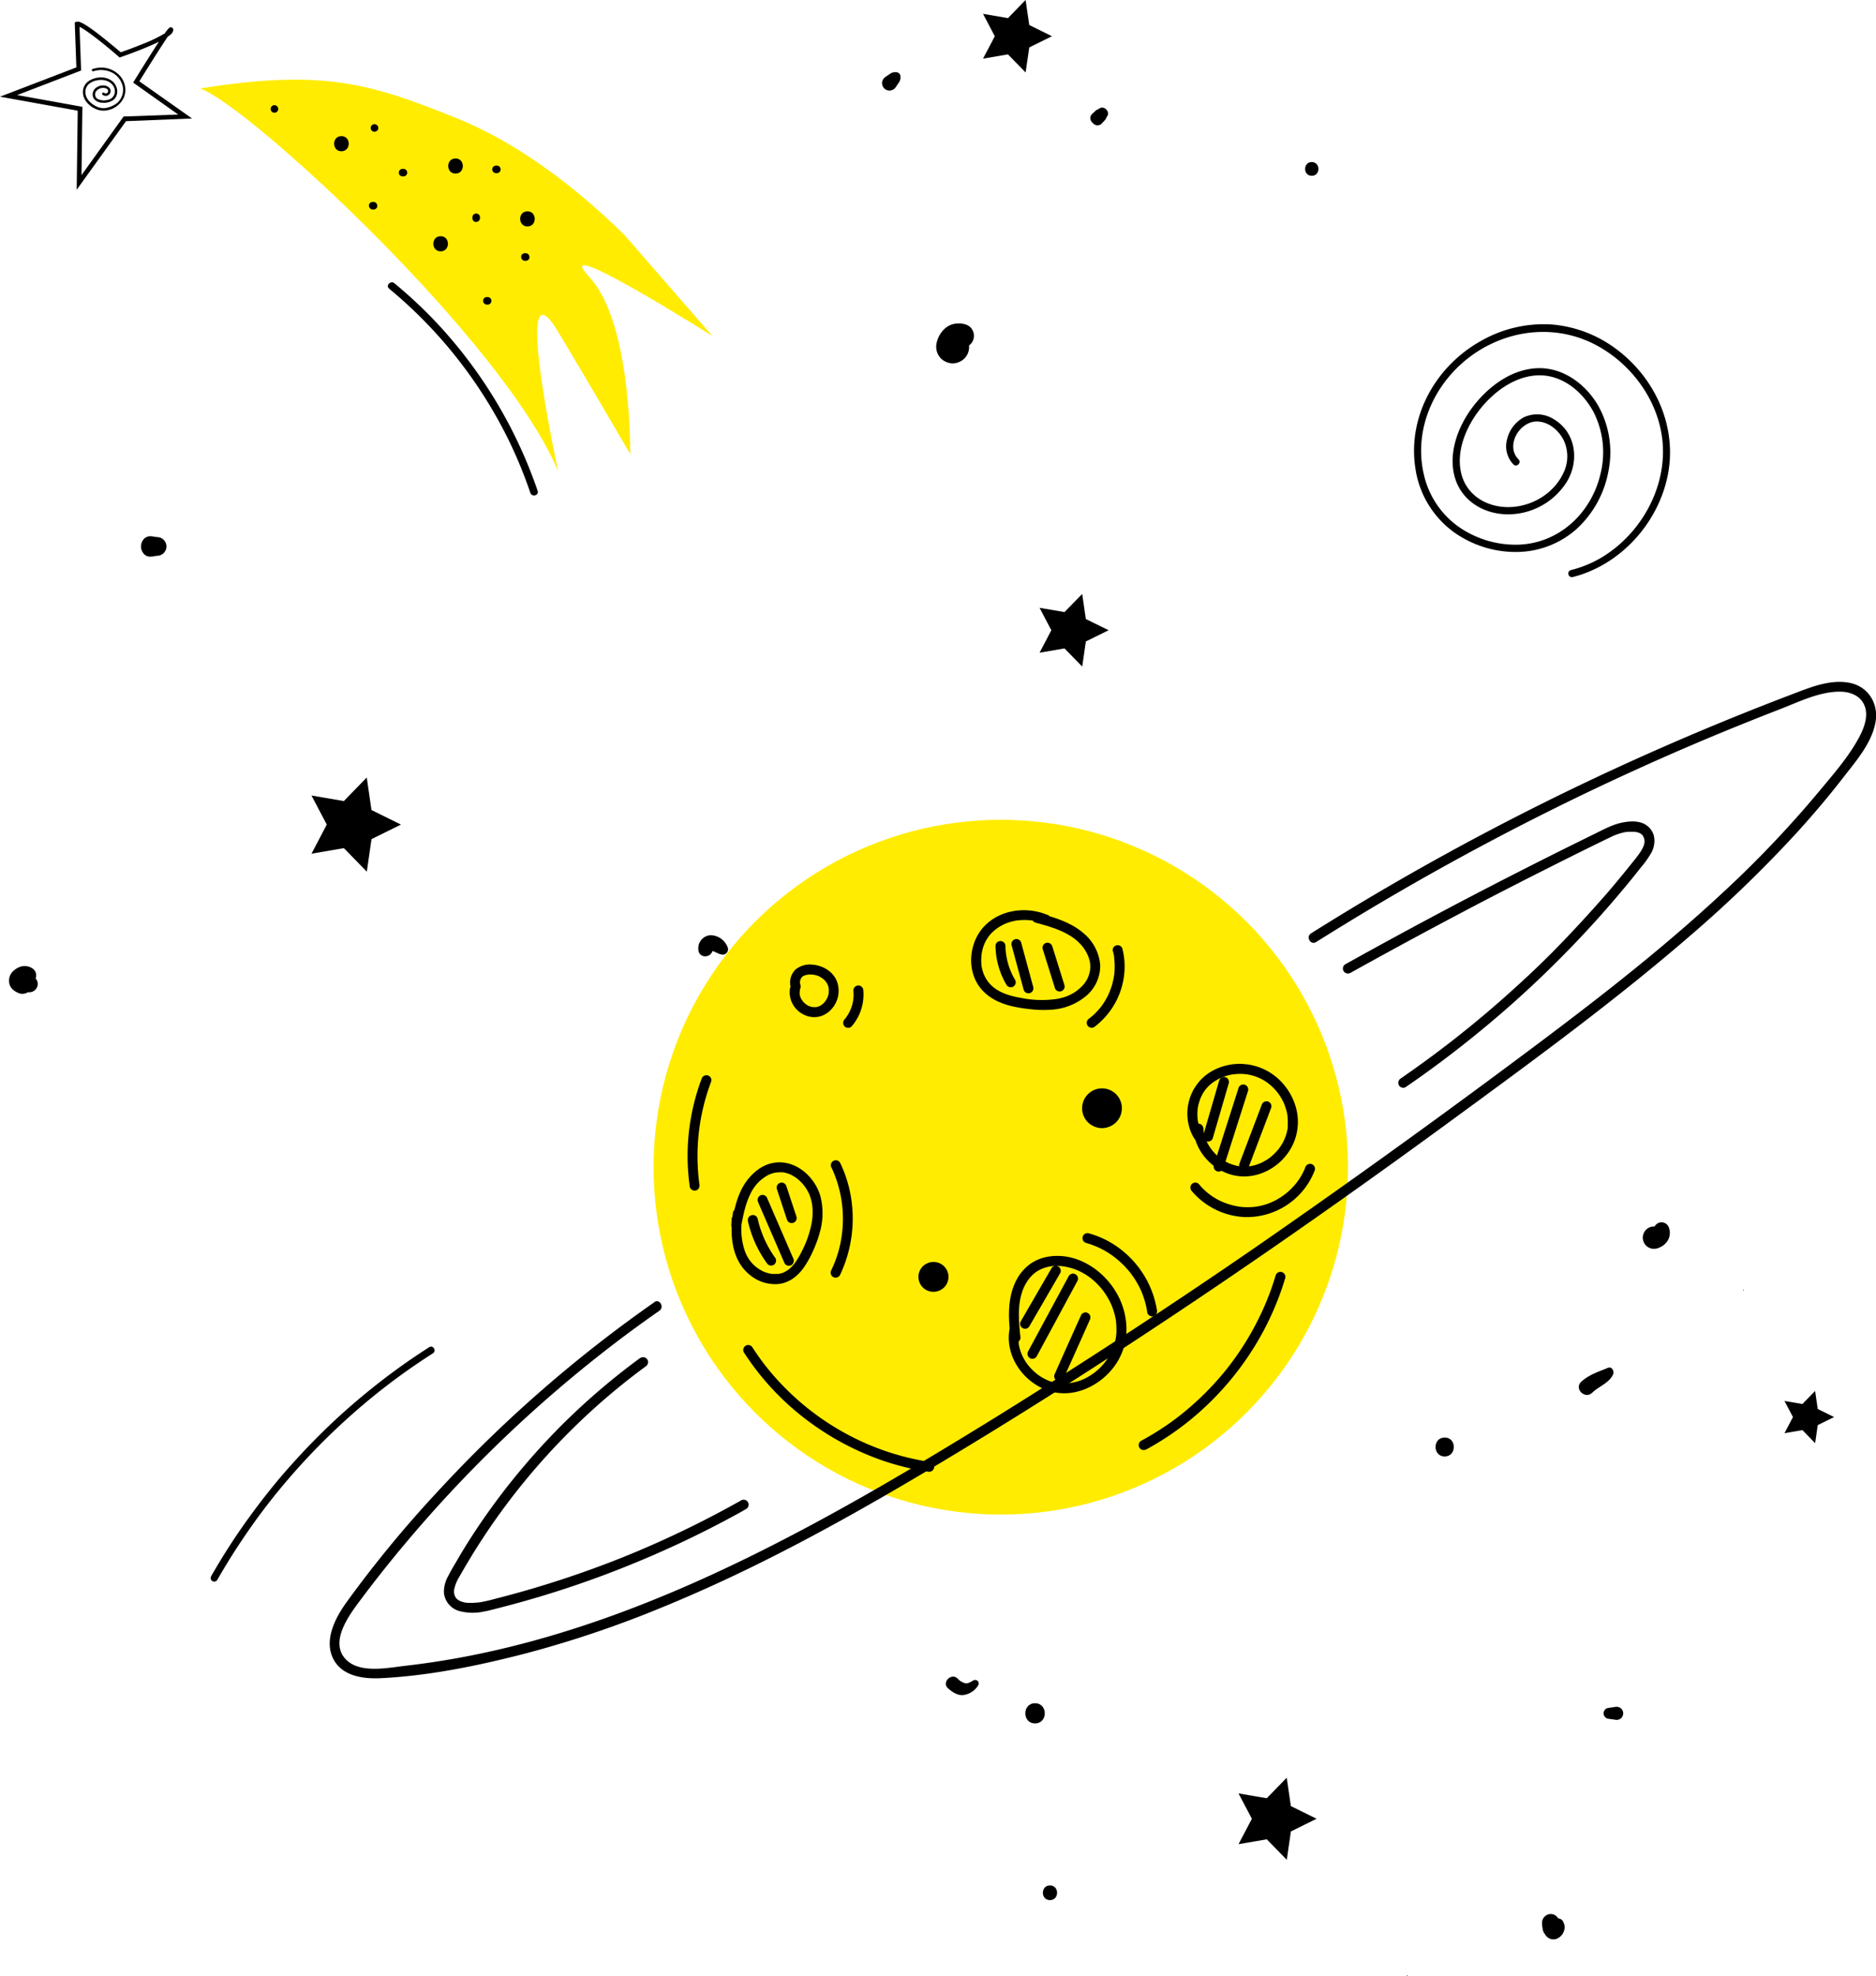 <?xml version="1.0" encoding="UTF-8"?> <svg xmlns="http://www.w3.org/2000/svg" id="Слой_1" data-name="Слой 1" viewBox="0 0 704.57 741.75"> <defs> <style>.cls-1{fill:#ffec01;}</style> </defs> <circle class="cls-1" cx="375.87" cy="438.15" r="130.41"></circle> <path d="M275.29,455.17c-1.28,8.31-.6,18.09,6.59,23.63A14.77,14.77,0,0,0,292.44,482c4.39-.54,7.67-3.37,10-7a39.45,39.45,0,0,0,3-5.61,44.19,44.19,0,0,0,2.43-6.69,25.81,25.81,0,0,0,.23-13.73c-2.21-7.55-9.7-14-17.88-12.39-4.1.79-7.5,3.61-9.91,6.91-2.68,3.68-4,8.22-4.92,12.62-.24,1.11-.45,2.22-.67,3.32l3.67.5c0-.67.07-1.34.11-2a1.87,1.87,0,1,0-3.73,0c0,.67-.08,1.34-.11,2-.12,2.08,3.26,2.58,3.66.5.78-4,1.55-8.22,3.36-11.94a15.5,15.5,0,0,1,6.87-7.42,9.69,9.69,0,0,1,4.38-1l.66,0,.4,0,.4.07c.25,0,.49.1.73.16a10.16,10.16,0,0,1,1.07.33c.08,0,.61.24.34.12.21.09.41.18.6.28a14.81,14.81,0,0,1,2.12,1.29l.23.17c-.07,0-.21-.17.07.07l.44.38c.32.28.62.57.92.87a14.78,14.78,0,0,1,2.79,4c.08.17.17.35.25.53,0,0,.12.29.06.14s.07.2.08.23a12.1,12.1,0,0,1,.41,1.2,18.78,18.78,0,0,1,.55,2.59,22.52,22.52,0,0,1-.11,6,38.86,38.86,0,0,1-4,11.62c-.42.82-.86,1.63-1.34,2.41-.24.4-.49.78-.76,1.16s-.4.56-.66.88a13.73,13.73,0,0,1-2,2l-.29.2-.52.34a11.74,11.74,0,0,1-1.1.59l-.38.14-.61.19-.53.13-.27.05s-.39.06-.2,0l-.38,0-.63,0a11.63,11.63,0,0,1-1.18,0l-.27,0c.32,0,0,0-.05,0l-.54-.1a10.91,10.91,0,0,1-1.25-.32c-.35-.11-.7-.24-1.05-.38.25.1-.17-.08-.24-.11l-.67-.34a13.16,13.16,0,0,1-6.15-7,24.82,24.82,0,0,1-1.29-11.26c.08-.95.18-1.79.31-2.62a1.93,1.93,0,0,0-1.3-2.3,1.89,1.89,0,0,0-2.3,1.31Z"></path> <path d="M393.46,343.48c-7.88-3.34-17.81-2.1-23.85,4.29-5.58,5.91-6.65,16-1.74,22.67,2.83,3.85,7.14,6,11.69,7.17a54.79,54.79,0,0,0,7.21,1.21,41.37,41.37,0,0,0,7.71.23,22.49,22.49,0,0,0,13.45-5.19,14.84,14.84,0,0,0,5.28-11.55,17.44,17.44,0,0,0-6.28-12c-3.81-3.29-8.57-5.13-13.33-6.55-1.2-.36-2.41-.7-3.61-1a1.87,1.87,0,1,0-1,3.6c4.32,1.2,8.68,2.39,12.53,4.68a18,18,0,0,1,4.68,3.85,14.86,14.86,0,0,1,2.72,4.67c.14.45.27.91.37,1.37a6.73,6.73,0,0,1,.16,1.21,9.76,9.76,0,0,1,0,1.43c0,.23,0,.47-.06.7,0-.29-.07.36-.09.45-.1.44-.21.87-.35,1.29l-.23.63c-.12.3.09-.21,0,.08l-.2.44q-.3.6-.66,1.17c-.12.19-.25.37-.38.56l-.16.23-.12.16h0a15.19,15.19,0,0,1-2,2,12.63,12.63,0,0,1-2.09,1.5,16.63,16.63,0,0,1-2.28,1.14,21.11,21.11,0,0,1-3.49,1,38.53,38.53,0,0,1-13.38-.22c-4-.67-8.22-1.78-11.2-4.39q-.51-.45-1-1l-.36-.4-.23-.28-.1-.12a13.54,13.54,0,0,1-1.33-2.23c-.05-.1-.24-.53-.2-.43s-.13-.33-.17-.45c-.16-.42-.29-.85-.41-1.28s-.2-.82-.28-1.24c0-.21-.07-.41-.1-.62,0,.34,0-.31,0-.41a15.56,15.56,0,0,1,0-2.73,11.48,11.48,0,0,1,.35-2.31,13.42,13.42,0,0,1,1.91-4.58l.64-.93c0,.06.24-.29.32-.38s.33-.38.5-.56.63-.63,1-.93l.57-.49.23-.18c.27-.21-.35.23.15-.11a20,20,0,0,1,2.33-1.44c.33-.17.88-.42,1.07-.5s.84-.32,1.2-.44a19.49,19.49,0,0,1,2.68-.68l.67-.11.36,0c.47-.05.95-.09,1.43-.1a19.76,19.76,0,0,1,2.88.09l.29,0c.32,0-.25,0,.07,0l.67.11c.47.09.94.19,1.4.31s.87.24,1.29.38l.63.22.45.17a1.92,1.92,0,0,0,2.55-.67,1.88,1.88,0,0,0-.67-2.56Z"></path> <path d="M379.13,499.1c-1.66,9.78,4.83,19.27,13.87,22.7,9.38,3.56,19.68-1.09,25.42-8.77a23.49,23.49,0,0,0,4.65-13.43,27.32,27.32,0,0,0-3.68-14.14c-4.9-8.64-14.74-15.17-24.95-13.83a16.51,16.51,0,0,0-7.22,2.63,17.3,17.3,0,0,0-5.34,6c-2.86,5.25-3.2,11.32-2.79,17.17.11,1.59.27,3.16.42,4.74a1.93,1.93,0,0,0,1.87,1.87,1.89,1.89,0,0,0,1.87-1.87c-.55-5.51-1.18-11.26.46-16.65a16.64,16.64,0,0,1,3-5.77,12.77,12.77,0,0,1,2.39-2.24,12.53,12.53,0,0,1,2.75-1.43,14.36,14.36,0,0,1,6.32-.81c.54,0,1,.08,1.33.13.58.09,1.15.2,1.72.34a23.3,23.3,0,0,1,3.35,1.07c.36.15.2.09.13.05l.37.17c.25.12.5.23.74.36.55.27,1.09.57,1.61.88s.89.56,1.32.86.86.62,1.2.89a27.52,27.52,0,0,1,4.4,4.54,26.09,26.09,0,0,1,1.78,2.73c.28.48.54,1,.79,1.47.12.24.23.48.34.72s.11.23.16.35l.08.19a26.69,26.69,0,0,1,1.07,3.16c.14.5.26,1,.36,1.52l.15.77.06.38s.08.6,0,.28a22.94,22.94,0,0,1,.17,3.21c0,.56,0,1.11-.08,1.66a9.56,9.56,0,0,1-.18,1.35,20.19,20.19,0,0,1-.78,3.06c-.08.24-.16.48-.25.72l-.17.43c-.23.53-.48,1.05-.74,1.55a21.48,21.48,0,0,1-8.43,8.73,18,18,0,0,1-5.61,2.13,13.27,13.27,0,0,1-2.87.34c-.51,0-1,0-1.52,0l-.76-.06-.37,0c.35,0-.24,0-.25,0a17.2,17.2,0,0,1-3-.78,8.08,8.08,0,0,1-1.12-.45c-.51-.23-1-.49-1.5-.77s-.86-.51-1.27-.79a11.84,11.84,0,0,1-1.06-.78,21,21,0,0,1-2.33-2.19c-.34-.38-.66-.76-1-1.15.14.17-.2-.28-.27-.38s-.36-.51-.53-.77a20.78,20.78,0,0,1-1.5-2.79c.13.28-.14-.36-.16-.41-.09-.24-.17-.47-.25-.7-.17-.5-.31-1-.44-1.51s-.2-1-.28-1.45c0-.31,0,.26,0-.05,0-.13,0-.25,0-.37,0-.31-.05-.61-.06-.92a14.81,14.81,0,0,1,0-1.49c0-.24,0-.49.06-.74,0,0,.05-.43,0-.22s.06-.35.06-.31a1.93,1.93,0,0,0-1.31-2.29,1.87,1.87,0,0,0-2.29,1.3Z"></path> <path d="M448.17,423.71c.53,8.75,7.79,16.44,16.45,17.72,8.88,1.31,17.72-4.23,21.21-12.38a20.11,20.11,0,0,0,.93-13.12,23,23,0,0,0-6.82-11.08,21.48,21.48,0,0,0-12.27-5.38,21.25,21.25,0,0,0-12.94,2.87,18.19,18.19,0,0,0-8,10.34,18.4,18.4,0,0,0,.87,13,14.24,14.24,0,0,0,1.56,2.56,1.92,1.92,0,0,0,2.55.67,1.88,1.88,0,0,0,.67-2.55A14.34,14.34,0,0,1,450.9,424c0-.07-.29-.66-.19-.41-.08-.2-.16-.4-.23-.61a13.69,13.69,0,0,1-.43-1.42c-.1-.43-.19-.85-.26-1.28,0-.05-.06-.43,0-.22s0-.11,0-.12c0-.28-.05-.56-.07-.84a17.69,17.69,0,0,1,.09-2.82c0-.32,0,.25,0-.07,0-.09,0-.18.05-.28s.08-.49.13-.74c.11-.49.23-1,.38-1.46s.27-.84.42-1.26a3.65,3.65,0,0,0,.14-.35s-.09.21,0,0,.24-.52.37-.77a13,13,0,0,1,3.3-4.26,17,17,0,0,1,10.05-3.93,17.39,17.39,0,0,1,10.7,2.83,19,19,0,0,1,4.07,3.67,16.48,16.48,0,0,1,1.57,2.2,20.65,20.65,0,0,1,1.34,2.55c.13.3-.08-.21,0,.09l.11.27c.09.24.18.48.26.72.16.45.3.91.43,1.37s.23.93.33,1.4c0,.22.08.44.11.66,0,0,.06.43,0,.23s0,.33,0,.32a18.32,18.32,0,0,1,.07,2.87c0,.22,0,.45,0,.67s-.08.64,0,.36a16.73,16.73,0,0,1-2.37,6.43c-.25.41-.52.8-.8,1.18,0,.06-.37.49-.22.31-.18.22-.36.44-.55.65a20.17,20.17,0,0,1-2,2,16.43,16.43,0,0,1-2.06,1.51c-.4.25-.81.48-1.23.7a6.54,6.54,0,0,1-.59.3l-.34.16s-.42.19-.16.08a17.84,17.84,0,0,1-2.68.87c-.43.1-.86.18-1.29.25h-.07l-.37,0c-.25,0-.51,0-.76.06-.44,0-.88,0-1.32,0l-.75-.05-.38,0c-.12,0-.26,0-.06,0a15.92,15.92,0,0,1-2.73-.64l-.71-.25-.27-.1s-.39-.16-.21-.08l-.21-.09-.25-.12-.76-.38a19.1,19.1,0,0,1-2.38-1.51c-.26-.19.17.14-.07-.05l-.23-.18-.57-.49c-.35-.31-.69-.64-1-1s-.64-.69-.95-1.05l-.17-.22s-.26-.33-.15-.18-.11-.16-.13-.19a3.28,3.28,0,0,1-.27-.38,17.68,17.68,0,0,1-1.4-2.42,13.84,13.84,0,0,1-.83-2.36c-.11-.42-.2-.84-.27-1.27a2.58,2.58,0,0,1-.06-.37c0,.08,0,.31,0-.07l-.06-.75a1.9,1.9,0,0,0-1.86-1.86,1.88,1.88,0,0,0-1.87,1.86Z"></path> <path d="M418,357.11c.11.44.22.88.31,1.33.05.26.09.52.14.77s0,.2,0,.29.07.47,0,.18a24.45,24.45,0,0,1,.19,2.83,26,26,0,0,1-.13,2.93c0,.23,0,.45-.08.68,0-.29-.05.3-.06.38-.08.48-.17,1-.28,1.44a24.93,24.93,0,0,1-4.67,10.11,26.08,26.08,0,0,1-2.06,2.29c-.37.37-.75.73-1.15,1.07-.22.19-.44.38-.67.56l-.23.18-.25.19a1.91,1.91,0,0,0-.67,2.55,1.88,1.88,0,0,0,2.55.67,28.52,28.52,0,0,0,11.43-22.17,26.7,26.7,0,0,0-.84-7.28,1.87,1.87,0,0,0-3.6,1Z"></path> <path d="M408.05,466.63a31.33,31.33,0,0,1,12.33,6.8A35.43,35.43,0,0,1,423,476c.41.45.81.92,1.2,1.39s.55.69,1,1.32a34,34,0,0,1,3.62,6.38c0-.08-.11-.27,0,.08.08.18.15.36.22.54s.25.66.37,1c.22.63.43,1.28.61,1.93a30.75,30.75,0,0,1,.88,4.16,1.9,1.9,0,0,0,2.3,1.3,1.93,1.93,0,0,0,1.31-2.3,36.12,36.12,0,0,0-17.24-25.28A34.29,34.29,0,0,0,409,463a1.87,1.87,0,1,0-1,3.6Z"></path> <path d="M312.32,438.35a45.34,45.34,0,0,1,2.9,30.19,43,43,0,0,1-3,8.27,1.92,1.92,0,0,0,.67,2.56,1.9,1.9,0,0,0,2.56-.67,49.44,49.44,0,0,0,3.35-33.17,47.88,47.88,0,0,0-3.29-9.06,1.88,1.88,0,0,0-2.55-.67,1.9,1.9,0,0,0-.67,2.55Z"></path> <path d="M296.76,370.69a9.28,9.28,0,0,0,5.07,10.16,8.62,8.62,0,0,0,6.1.71,9.12,9.12,0,0,0,4.53-2.94,10.18,10.18,0,0,0,1.64-10.77c-1.63-3.46-5.38-5.49-9.1-5.74a8.47,8.47,0,0,0-6.23,1.84,6.84,6.84,0,0,0-1.76,6.79,1.87,1.87,0,1,0,3.6-1,3,3,0,0,1,.8-3.16s.42-.32.24-.21.31-.12.27-.11c-.36.16.16,0,.2-.06a4,4,0,0,1,.49-.15,6.84,6.84,0,0,1,1-.21c-.42.06.14,0,.19,0,.23,0,.46,0,.69,0s.63,0,.94.05-.43-.09.1,0l.51.11a8,8,0,0,1,1,.28l.49.19c-.36-.15.27.14.33.17a9.68,9.68,0,0,1,.88.52s.49.35.18.11l.26.22a8.16,8.16,0,0,1,.73.71q.17.18.33.39c-.23-.3.16.25.2.31a7.15,7.15,0,0,1,.48.91c-.16-.37,0,.15.06.19s.1.32.15.48.15.89.11.5a7.75,7.75,0,0,1,0,1.18c0,.17,0,.34,0,.5,0-.43,0,.12,0,.18a6.71,6.71,0,0,1-.25,1c0,.11-.32.84-.17.51a8.83,8.83,0,0,1-.56,1.05,5.89,5.89,0,0,1-2.47,2.28s-.54.22-.16.08l-.48.16-.49.13s-.57.08-.2,0a6.73,6.73,0,0,1-1.1,0c-.55,0,.3.1-.23,0l-.53-.13-.52-.16c-.21-.08-.23-.09-.07,0l-.33-.16a8.36,8.36,0,0,1-1.1-.68c.28.21-.19-.17-.2-.17-.18-.16-.36-.34-.53-.52s-.25-.27-.37-.41c-.26-.3,0,.1-.15-.21a5.42,5.42,0,0,1-.93-2s-.12-.62-.06-.21a5.79,5.79,0,0,1,0-.72c0-.18,0-.37,0-.55,0,.37.07-.33.09-.41a1.87,1.87,0,0,0-3.6-1Z"></path> <path d="M320.5,371.8a14.45,14.45,0,0,1-3.3,10.86,1.91,1.91,0,0,0,0,2.64,1.88,1.88,0,0,0,2.64,0,18.24,18.24,0,0,0,4.4-13.5,1.92,1.92,0,0,0-1.87-1.87,1.9,1.9,0,0,0-1.87,1.87Z"></path> <path d="M279.46,507.8A99,99,0,0,0,301.64,532a103.27,103.27,0,0,0,29.05,16,96.68,96.68,0,0,0,17.81,4.44,1.92,1.92,0,0,0,2.29-1.31,1.87,1.87,0,0,0-1.3-2.29A96,96,0,0,1,319.26,539a97.79,97.79,0,0,1-25.47-19.07,91.75,91.75,0,0,1-11.11-14,1.87,1.87,0,1,0-3.22,1.89Z"></path> <path d="M447.61,447.12a27.7,27.7,0,0,0,19.5,9.74,27.33,27.33,0,0,0,26.7-17.61,1.88,1.88,0,0,0-1.3-2.29,1.91,1.91,0,0,0-2.3,1.3,15.77,15.77,0,0,1-.84,1.89c-.39.76-.81,1.5-1.27,2.22a21.79,21.79,0,0,1-2.89,3.61,24.37,24.37,0,0,1-7.82,5.4c-.58.26.31-.11-.28.12l-.55.21q-.56.21-1.11.39a23.62,23.62,0,0,1-2.47.65,20.66,20.66,0,0,1-4.54.42,20.16,20.16,0,0,1-4.77-.54,24.38,24.38,0,0,1-2.37-.64c-.8-.25-1.65-.58-2.23-.83a23.41,23.41,0,0,1-8.82-6.68,1.88,1.88,0,0,0-2.64,0,1.91,1.91,0,0,0,0,2.64Z"></path> <path d="M430.43,544.15a107.27,107.27,0,0,0,26.23-20,109.73,109.73,0,0,0,19.14-27,107.5,107.5,0,0,0,6.91-17.41,1.87,1.87,0,0,0-3.6-1,100.17,100.17,0,0,1-5.76,14.94,107.22,107.22,0,0,1-8,13.94,102.83,102.83,0,0,1-9.87,12.36,107.92,107.92,0,0,1-11.95,11.07c-1.09.87-2.17,1.68-3.41,2.58s-2.47,1.74-3.73,2.57c-2.53,1.67-5.14,3.22-7.8,4.66a1.86,1.86,0,0,0,1.88,3.22Z"></path> <path d="M263.53,404.92a82.32,82.32,0,0,0-5.26,31.41,86.78,86.78,0,0,0,.8,9.25,1.88,1.88,0,0,0,2.3,1.3,1.9,1.9,0,0,0,1.3-2.29,79.06,79.06,0,0,1,4.46-38.67,1.87,1.87,0,0,0-3.6-1Z"></path> <path d="M373.88,355A29.68,29.68,0,0,0,378,369.69a1.86,1.86,0,0,0,3.22-1.88A26,26,0,0,1,377.61,355a1.87,1.87,0,0,0-3.73,0Z"></path> <path d="M379.91,354.79l4.56,16.79a1.87,1.87,0,0,0,3.6-1l-4.56-16.78a1.87,1.87,0,0,0-3.6,1Z"></path> <path d="M280.9,458.48A43.49,43.49,0,0,0,288,474.17a1.9,1.9,0,0,0,2.55.67,1.88,1.88,0,0,0,.67-2.55,40.42,40.42,0,0,1-6.67-14.81,1.87,1.87,0,0,0-3.61,1Z"></path> <path d="M284.75,451.36l9.92,22.88a1.9,1.9,0,0,0,2.56.67,1.93,1.93,0,0,0,.67-2.56L288,449.48a1.86,1.86,0,0,0-2.55-.67,1.91,1.91,0,0,0-.67,2.55Z"></path> <path d="M291.73,446.22l3.78,11.46a1.87,1.87,0,1,0,3.6-1l-3.78-11.45a1.87,1.87,0,0,0-3.6,1Z"></path> <path d="M386.6,497.87q5.75-9.9,11.48-19.8a1.87,1.87,0,1,0-3.22-1.89L383.38,496a1.86,1.86,0,1,0,3.22,1.88Z"></path> <path d="M389.36,509.15l15.25-28.22a1.87,1.87,0,1,0-3.23-1.89l-15.24,28.22a1.91,1.91,0,0,0,.67,2.56,1.88,1.88,0,0,0,2.55-.67Z"></path> <path d="M399.38,517.6q5-11.06,9.91-22.12a1.93,1.93,0,0,0-.67-2.55,1.87,1.87,0,0,0-2.55.67q-5,11.06-9.91,22.12a1.92,1.92,0,0,0,.67,2.55,1.87,1.87,0,0,0,2.55-.67Z"></path> <path d="M457.89,405.64q-3,10.31-6,20.61a1.87,1.87,0,0,0,3.6,1q3-10.31,6-20.61a1.88,1.88,0,0,0-1.3-2.29,1.9,1.9,0,0,0-2.3,1.3Z"></path> <path d="M465.11,408.56l-9.24,28.95a1.87,1.87,0,0,0,3.6,1l9.24-28.95a1.87,1.87,0,1,0-3.6-1Z"></path> <path d="M473.85,414.78l-8.39,22.11a1.89,1.89,0,0,0,1.3,2.3,1.91,1.91,0,0,0,2.3-1.31l8.39-22.11a1.89,1.89,0,0,0-1.3-2.3,1.91,1.91,0,0,0-2.3,1.31Z"></path> <path d="M391.61,356.24q2.26,7.26,4.54,14.51a1.87,1.87,0,1,0,3.6-1q-2.26-7.25-4.54-14.5a1.9,1.9,0,0,0-2.3-1.3,1.88,1.88,0,0,0-1.3,2.29Z"></path> <path d="M350.58,484.93a5.78,5.78,0,0,0,4-1.64,5.6,5.6,0,0,0-4-9.56,5.78,5.78,0,0,0-4,1.64,5.6,5.6,0,0,0,4,9.56Z"></path> <path d="M413.88,423.5a7.7,7.7,0,0,0,5.28-2.19,7.48,7.48,0,0,0,0-10.56,7.48,7.48,0,0,0-10.56,0,7.46,7.46,0,0,0,0,10.56,7.71,7.71,0,0,0,5.28,2.19Z"></path> <path d="M245.76,488.84a500.49,500.49,0,0,0-81.61,71.31,436.67,436.67,0,0,0-34,41.31c-4.12,5.76-8.49,13.91-5.11,21,3.21,6.73,11.27,7.84,17.93,7.52,17.91-.87,36-4.57,53.33-9a405,405,0,0,0,52.84-17.79c34.21-14,66.72-31.83,98.48-50.71,34.19-20.32,67.74-41.73,100.77-63.9s65.72-45.27,97.91-68.84c30.29-22.18,60.71-44.42,89.08-69a467.88,467.88,0,0,0,39.34-38.05c6.18-6.78,12.12-13.8,17.74-21.05,4.82-6.22,10.76-13,12-21,1-6.92-3.07-13.1-10-14.35-7.38-1.32-14.75,1.81-21.5,4.37q-27,10.26-53.42,22A1012,1012,0,0,0,516.8,335.51q-12.31,7.26-24.41,14.87c-2.05,1.29-.16,4.55,1.9,3.26a1016.06,1016.06,0,0,1,97.24-53.95q25.07-12.15,50.79-22.93,13-5.42,26.09-10.49c7.16-2.77,15-6.73,22.82-6.62,3.69.06,7.37,1.46,8.93,5,1.66,3.8.1,8.21-1.69,11.67-4,7.67-10.1,14.52-15.58,21.13a405.4,405.4,0,0,1-35.95,37.72c-26.23,24.41-54.92,46-83.65,67.3q-45.85,34-92.86,66.51-47.31,32.52-96.1,62.81c-30.79,19-62,37.58-94.55,53.44-32.1,15.64-65.71,28.62-100.76,35.81-8.78,1.8-17.64,3.24-26.54,4.25-6.64.75-17.39,3.13-22.65-2.44-6.23-6.61,1.43-16.73,5.56-22.24q7.89-10.56,16.35-20.65a495.68,495.68,0,0,1,75-72.5q10.23-8,20.89-15.41c2-1.37.09-4.64-1.9-3.25Z"></path> <path d="M240.53,509.7q-9.41,6.88-18.17,14.6t-16.56,16q-7.87,8.35-15,17.39c-4.8,6.11-9.34,12.42-13.56,18.95q-3.14,4.83-6,9.82c-1,1.68-2,3.36-2.87,5.1a12.23,12.23,0,0,0-1.65,6.2,7.89,7.89,0,0,0,5.77,7,19.47,19.47,0,0,0,9.17.21c1.79-.31,3.54-.8,5.3-1.25q3-.76,6.08-1.59,6.08-1.65,12.09-3.49,12-3.68,23.67-8.12t23.42-9.8q11.44-5.22,22.52-11.21,2.72-1.45,5.4-3a1.87,1.87,0,1,0-1.89-3.22A378.66,378.66,0,0,1,234,584.55a381.66,381.66,0,0,1-46.61,15.26c-1.83.47-3.66,1-5.5,1.36-.66.15-1.32.27-2,.37.42-.06-.15,0-.19,0l-.52.06c-.4,0-.81.06-1.21.08a20.22,20.22,0,0,1-2.06,0l-.5,0c-.06,0-.6-.08-.16,0-.37-.06-.74-.13-1.11-.22s-.6-.16-.9-.27l-.42-.16c.42.18,0,0-.1-.06a7.15,7.15,0,0,1-.76-.44c-.08-.06-.42-.36-.08-.06-.15-.13-.29-.25-.43-.39s-.19-.21-.29-.32c.3.33,0,0,0-.08a6.11,6.11,0,0,1-.44-.79c.19.41,0-.07,0-.13a4.21,4.21,0,0,1-.16-.61,4.39,4.39,0,0,1,0-1.32,14.22,14.22,0,0,1,2-5q2.78-4.92,5.77-9.72a251.09,251.09,0,0,1,59.82-65.91q2.15-1.65,4.34-3.25a1.92,1.92,0,0,0,.67-2.55,1.88,1.88,0,0,0-2.55-.67Z"></path> <path d="M507.1,365.26q12.09-6.74,24.28-13.31t24.47-13q12.28-6.39,24.65-12.62c8.24-4.15,16.5-8.28,24.81-12.28l.44-.21.37-.17.31-.12.63-.24c.7-.26,1.4-.48,2.12-.67l1.09-.25.5-.09.25,0,.17,0,.41-.05.49,0c.37,0,.75,0,1.12,0s.62,0,.93.05-.26-.06.18,0l.5.11c.3.07.58.19.88.27s-.11,0-.13-.05a1.63,1.63,0,0,0,.19.09l.42.23c.05,0,.45.33.25.17s.12.11.17.16a3.83,3.83,0,0,1,.28.29c.3.31-.09-.19.13.17l.22.37c0,.1.24.56.09.17a6.35,6.35,0,0,1,.28,1,4.21,4.21,0,0,1,0,1.15,8,8,0,0,1-.46,1.51,16.06,16.06,0,0,1-1.43,2.43c-1.13,1.62-2.43,3.16-3.69,4.73q-3.87,4.83-7.89,9.54Q596,344,587.38,353T569.55,370.3q-9.16,8.38-18.86,16.2t-19.63,14.85q-2.5,1.77-5,3.51a1.92,1.92,0,0,0-.67,2.55,1.87,1.87,0,0,0,2.55.67q10.61-7.27,20.72-15.2t19.54-16.31q9.47-8.43,18.39-17.43t17.33-18.63q4.18-4.8,8.22-9.72c1.34-1.64,2.67-3.3,4-5a37.13,37.13,0,0,0,3.87-5.37,9.17,9.17,0,0,0,1.15-6.62,7,7,0,0,0-2.72-3.95c-2.53-1.83-6.06-1.67-9-1.1-3.66.71-6.94,2.51-10.26,4.13q-6.36,3.12-12.71,6.28-12.68,6.32-25.28,12.81t-25.1,13.18q-12.44,6.65-24.79,13.47L505.22,362a1.87,1.87,0,0,0,1.88,3.23Z"></path> <path d="M81.62,593.05Q87.38,583,94.07,573.48t14.17-18.2q7.53-8.78,15.83-16.81t17.4-15.33q9-7.21,18.69-13.54c.8-.53,1.61-1.05,2.42-1.57,1.45-.92.11-3.25-1.36-2.32-6.58,4.2-13,8.73-19.12,13.53S130,529.13,124.33,534.5s-11,10.94-16.17,16.78-10,12-14.6,18.32-8.86,12.86-12.81,19.6c-.49.83-1,1.66-1.45,2.5a1.34,1.34,0,0,0,2.32,1.35Z"></path> <path d="M590.73,216.61c17.8-4.53,31.91-20.06,35.59-38,3.72-18.12-4.48-36.39-19-47.35a46.91,46.91,0,0,0-24.83-9.48A47.58,47.58,0,0,0,556.18,128c-16.92,9.46-27.59,28.25-24.61,47.76a36,36,0,0,0,13.84,23.55,39.9,39.9,0,0,0,23.69,7.9,34.29,34.29,0,0,0,23-8.61,38.93,38.93,0,0,0,12-21.82,35.85,35.85,0,0,0-3.91-24.57c-4.68-8-13.07-14.28-22.63-14-10,.31-18.84,7.07-24.61,14.77-5.39,7.2-9.12,17.15-6.58,26.14,2.45,8.67,10.51,13.69,19.25,13.94a26.06,26.06,0,0,0,22.86-12.24c4.75-7.89,3.4-18.49-4.9-23.44a11.76,11.76,0,0,0-11.29-.72,12.75,12.75,0,0,0-6.32,8.42,9.85,9.85,0,0,0,2.43,9.27c1.22,1.24,3.13-.68,1.91-1.91-5.11-5.17.48-14.48,7.15-14.21,4.21.17,7.81,3.21,9.71,6.81a14.17,14.17,0,0,1-.06,12.63c-3.67,7.75-12,12.59-20.44,12.69-8.21.11-15.92-4.4-17.89-12.73-1.92-8.1,1.67-16.89,6.5-23.28,5.4-7.14,13.87-13.55,23.18-13.45,8.87.09,16.32,6.58,20.22,14.15a33.36,33.36,0,0,1,2.56,22.24c-3.29,15.1-15.63,26.88-31.42,27.19a37.47,37.47,0,0,1-21.43-6.34A32.92,32.92,0,0,1,534.73,178c-4.08-17.73,4.71-35.76,19.52-45.61,13.75-9.13,31.16-10.56,45.76-2.54,14.11,7.75,24.38,22.9,24.56,39.22s-9.43,32.25-23.48,40.45A42.63,42.63,0,0,1,590,214a1.35,1.35,0,0,0,.72,2.61Z"></path> <polygon points="406.44 222.96 399.8 229.77 390.42 228.17 394.85 236.59 390.43 245.02 399.8 243.41 406.45 250.22 407.81 240.8 416.36 236.58 407.81 232.38 406.44 222.96"></polygon> <polygon points="369.2 22.01 378.56 20.41 385.19 27.2 386.56 17.8 395.07 13.6 386.56 9.39 385.18 0 378.56 6.8 369.2 5.2 373.62 13.61 369.2 22.01"></polygon> <polygon points="137.74 291.87 129.14 300.71 116.98 298.63 122.73 309.54 116.99 320.47 129.15 318.38 137.76 327.21 139.53 315 150.59 309.54 139.52 304.08 137.74 291.87"></polygon> <path d="M12.08,363.47a5.29,5.29,0,0,0-4.29-.62,7.66,7.66,0,0,0-3,1.84,5,5,0,0,0-1.25,4.67c.47,1.87,2.08,2.91,3.76,3.55a3.93,3.93,0,0,0,3.16-.42l.6,0a3.19,3.19,0,0,0,3.13-3.13,3.1,3.1,0,0,0-.82-2.05A3.15,3.15,0,0,0,12.08,363.47Z"></path> <path d="M410.43,46.15a2.21,2.21,0,0,0,3.49.07c.35-.34.68-.71,1-1.07a2.73,2.73,0,0,0,.65-1.13l.26-.36c1.2-1.74-1.19-4.14-2.94-2.94l-.35.26a2.81,2.81,0,0,0-1.14.65c-.35.34-.72.67-1.07,1A2.21,2.21,0,0,0,410.43,46.15Z"></path> <path d="M492.66,60.83c-3.32,0-3.33,5.17,0,5.17S496,60.83,492.66,60.83Z"></path> <path d="M59,201.62c-.79-.06-1.45-.26-2.15-.29a3.25,3.25,0,0,0-3.18,1.47,4.18,4.18,0,0,0,0,4.66,3.21,3.21,0,0,0,3.18,1.47c.7,0,1.36-.23,2.15-.29A3.51,3.51,0,0,0,59,201.62Z"></path> <path d="M334.08,34a2.86,2.86,0,0,0,2.4-1.38l1-1.49a3.16,3.16,0,0,0,.71-2c0-.13,0-.27,0-.41a1.67,1.67,0,0,0-1.62-1.63h-.42a3.18,3.18,0,0,0-2,.71l-1.49,1a2.82,2.82,0,0,0-1.38,2.41A2.8,2.8,0,0,0,334.08,34Z"></path> <path d="M267.58,357c1.16.33,2.13,1.05,3.32,1.29a2,2,0,0,0,2.46-2.46,7,7,0,0,0-6.49-4.77,4.92,4.92,0,0,0-4.6,5.3C262.32,359.69,266.74,359.81,267.58,357Zm-.79-.16Z"></path> <path d="M357.76,121.72c-3.05.87-5.29,3.86-5.95,6.86a6.32,6.32,0,0,0,1.6,6,6.45,6.45,0,0,0,4.4,1.82,6.38,6.38,0,0,0,4.39-1.82,6.1,6.1,0,0,0,1.74-4.85v-.05h0a4.1,4.1,0,0,0,1.28-1.42,4.58,4.58,0,0,0-.68-5.32C363,121.31,359.83,121.13,357.76,121.72Z"></path> <polygon points="681.7 522.16 676.93 527.05 670.19 525.91 673.38 531.95 670.2 538.01 676.94 536.85 681.71 541.74 682.69 534.97 688.82 531.95 682.69 528.92 681.7 522.16"></polygon> <polygon points="483.26 667.34 475.76 675.04 465.15 673.23 470.17 682.75 465.16 692.28 475.76 690.46 483.28 698.15 484.82 687.51 494.46 682.74 484.81 677.99 483.26 667.34"></polygon> <path d="M394.34,707.77c-3.56,0-3.56,5.52,0,5.52S397.9,707.77,394.34,707.77Z"></path> <path d="M587.05,721.3a2.22,2.22,0,0,0-1.84-1.14,3.21,3.21,0,0,0-2.81-1.66,3.32,3.32,0,0,0-3.26,3.26,12.45,12.45,0,0,0,.42,3.1,3.38,3.38,0,0,0,.64,1.16,4,4,0,0,0,1,1.22,3.57,3.57,0,0,0,3.15.67,4.72,4.72,0,0,0,3.08-3.21,3.5,3.5,0,0,0,0-2.43A9.16,9.16,0,0,0,587.05,721.3Z"></path> <path d="M598,522.8c2.49-2.45,6.22-3.46,7.82-6.82.56-1.17-.41-3.15-1.93-2.51-3.54,1.47-7.13,2.55-10,5.19S595.29,525.46,598,522.8Z"></path> <path d="M606.51,640.79l-2.7.38a2.07,2.07,0,0,0,0,4l2.7.38a2.54,2.54,0,0,0,2.4-.63,2.58,2.58,0,0,0,.72-1.74,2.54,2.54,0,0,0-.72-1.75A2.6,2.6,0,0,0,606.51,640.79Z"></path> <path d="M542.58,539.63c-4.57,0-4.58,7.11,0,7.11S547.16,539.63,542.58,539.63Z"></path> <path d="M388.73,639.38c-4.87,0-4.88,7.57,0,7.57S393.61,639.38,388.73,639.38Z"></path> <path d="M365.61,630.8c-.92.49-2,1.3-3.11,1.07a5.89,5.89,0,0,1-2.84-1.74c-2.36-2.34-6.08,1.43-3.63,3.62,1.79,1.6,3.9,3,6.39,2.45a7.78,7.78,0,0,0,5-3.6A1.33,1.33,0,0,0,365.61,630.8Z"></path> <path d="M528.5,741.47a.14.14,0,0,0,0,.28A.14.14,0,0,0,528.5,741.47Z"></path> <path d="M654.85,484.1a.14.14,0,0,0,0,.28A.14.14,0,0,0,654.85,484.1Z"></path> <path d="M624,458.83a3,3,0,0,0-2.57,1.58,4.2,4.2,0,1,0,.88,8.24,7.29,7.29,0,0,0,3.07-1.74,5.66,5.66,0,0,0,1.47-5.91A3,3,0,0,0,624,458.83Zm-2.75,1.89Zm0,0h0C621.38,460.34,621.33,460.51,621.25,460.68Zm-.11.27h0l0,.05Z"></path> <path class="cls-1" d="M171.35,44.31C139.89,31.7,122,25.67,75.13,33.22c17.69,5.89,114,94.59,134.51,143.72,0,0-16.43-75.52-1.89-55.3,2.31,3.2,28.91,48.73,28.91,48.73s.75-49.19-15.37-66.42,46.27,22.19,46.27,22.19l-33.1-38C215.83,69.86,194.12,53.43,171.35,44.31Z"></path> <path d="M28.8,71.23l.39-29.67L0,36.3l28.68-11-.61-16.9.62-.2c.61-.2,1.75-.57,9.67,5.68,3,2.4,5.94,4.87,7,5.75,1.28-.45,5-1.77,8.72-3.31a52.1,52.1,0,0,0,7.79-3.78C63.65,10,64,10.1,64.51,10.32A1,1,0,0,1,65,11.59c-.08.37-.23,1-2,2.18C60.78,17.05,56.37,24,52.34,30.53L72.13,44.48l-24.79,1ZM6.44,35.69l24.5,4.42-.33,25.63,15.81-22L66.94,43,50,31l.43-.7s3.1-5,6.23-9.95c1.19-1.87,2.18-3.41,3-4.67-1.3.64-2.92,1.38-4.94,2.21-4.65,1.93-9.28,3.51-9.33,3.53l-.47.16-.38-.33C39,16.39,32.3,11.19,29.87,10.07l.59,16.4Z"></path> <path d="M197.47,97.9h-.31a1.17,1.17,0,0,1-.55-.13,1,1,0,0,1-.45-.29,1.08,1.08,0,0,1-.3-.46,1.22,1.22,0,0,1-.12-.54l0-.38a1.44,1.44,0,0,1,.37-.63l.29-.22a1.38,1.38,0,0,1,.71-.19h.31a1,1,0,0,1,.55.12,1.24,1.24,0,0,1,.46.29,1.16,1.16,0,0,1,.29.46,1,1,0,0,1,.12.55l0,.37a1.53,1.53,0,0,1-.36.63l-.29.22a1.39,1.39,0,0,1-.72.2Z"></path> <path d="M183.19,114.35h-.31a1.54,1.54,0,0,1-1-.41,1.08,1.08,0,0,1-.3-.46,1,1,0,0,1-.12-.55l0-.37a1.44,1.44,0,0,1,.37-.63l.28-.22a1.39,1.39,0,0,1,.72-.19h.31a1.06,1.06,0,0,1,.55.12,1,1,0,0,1,.45.29,1.08,1.08,0,0,1,.3.46,1.12,1.12,0,0,1,.12.54c0,.13,0,.26-.05.38a1.44,1.44,0,0,1-.37.63l-.28.22a1.41,1.41,0,0,1-.72.19Z"></path> <path d="M198.09,85c-3.65,0-3.65-5.67,0-5.67s3.66,5.67,0,5.67Z"></path> <path d="M165.49,94.35c-3.65,0-3.66-5.68,0-5.68s3.66,5.68,0,5.68Z"></path> <path d="M171.08,65.16c-3.65,0-3.66-5.68,0-5.68s3.66,5.68,0,5.68Z"></path> <path d="M128.23,56.78c-3.65,0-3.66-5.68,0-5.68s3.66,5.68,0,5.68Z"></path> <path d="M177.42,81.88v-.31a1.13,1.13,0,0,1,.13-.54,1.23,1.23,0,0,1,.75-.75,1.11,1.11,0,0,1,.54-.13l.38.06a1.34,1.34,0,0,1,.63.36l.22.29a1.38,1.38,0,0,1,.19.71v.31a1,1,0,0,1-.12.55,1.16,1.16,0,0,1-.29.46,1.12,1.12,0,0,1-.46.29,1,1,0,0,1-.55.12l-.38,0a1.49,1.49,0,0,1-.62-.36l-.22-.29a1.39,1.39,0,0,1-.2-.72Z"></path> <path d="M140.34,78.64H140a1,1,0,0,1-.55-.12,1,1,0,0,1-.45-.29,1.08,1.08,0,0,1-.3-.46,1,1,0,0,1-.12-.54l0-.38a1.44,1.44,0,0,1,.37-.63l.28-.22a1.39,1.39,0,0,1,.72-.19h.31a1.06,1.06,0,0,1,.55.12,1.3,1.3,0,0,1,.75.75,1.14,1.14,0,0,1,.12.55l0,.37a1.44,1.44,0,0,1-.37.63l-.28.22a1.41,1.41,0,0,1-.72.19Z"></path> <path d="M151.52,66.22h-.31a1,1,0,0,1-.55-.12,1,1,0,0,1-.46-.29,1.16,1.16,0,0,1-.29-.46,1,1,0,0,1-.12-.54l.05-.38a1.53,1.53,0,0,1,.36-.63l.29-.22a1.39,1.39,0,0,1,.72-.19h.31a1,1,0,0,1,.54.12,1.06,1.06,0,0,1,.46.29,1,1,0,0,1,.29.46,1.14,1.14,0,0,1,.13.55c0,.12,0,.25-.05.37a1.44,1.44,0,0,1-.37.63l-.29.22a1.38,1.38,0,0,1-.71.19Z"></path> <path d="M140.65,49.46a1.42,1.42,0,0,1,0-2.84,1.42,1.42,0,0,1,0,2.84Z"></path> <path d="M103.08,42.32a1.42,1.42,0,0,1,0-2.84,1.42,1.42,0,0,1,0,2.84Z"></path> <path d="M186.6,65h-.31a1,1,0,0,1-.54-.12,1.06,1.06,0,0,1-.46-.29,1,1,0,0,1-.29-.46,1,1,0,0,1-.12-.55l.05-.37a1.34,1.34,0,0,1,.36-.63l.29-.22a1.38,1.38,0,0,1,.71-.19h.31a1,1,0,0,1,.55.12,1,1,0,0,1,.46.29,1.06,1.06,0,0,1,.29.46,1,1,0,0,1,.12.54l-.05.38a1.42,1.42,0,0,1-.36.63l-.29.22a1.39,1.39,0,0,1-.72.19Z"></path> <path d="M35.07,26.76a9.23,9.23,0,0,1,7.36.67,7.71,7.71,0,0,1,3.7,5.17,6.62,6.62,0,0,1-2.07,6,9.31,9.31,0,0,1-3.41,1.72,5.75,5.75,0,0,1-4.14-.23c-2.11-.93-4.19-2.7-4.42-5.14a4,4,0,0,1,1.16-3.29,6.41,6.41,0,0,1,3.16-1.5c2.35-.5,5.12.14,6.32,2.41a3.63,3.63,0,0,1,.11,3.12,3.28,3.28,0,0,1-2.55,1.84,5.38,5.38,0,0,1-3.6-.36,2,2,0,0,1-.46-3.06,3.33,3.33,0,0,1,3.39-1c.51.15,1.06.51,1,1.11a.91.91,0,0,1-1.49.65c-.45-.36-1.1.28-.64.65a1.83,1.83,0,0,0,3-.91c.32-1.34-.87-2.27-2.06-2.47a4.31,4.31,0,0,0-3.78,1.18A3.09,3.09,0,0,0,35.22,37a4,4,0,0,0,3.2,1.55,6.11,6.11,0,0,0,4.11-1c2.22-1.76,1.81-5.11-.15-6.88-2.28-2.06-5.9-2-8.5-.57a5,5,0,0,0-2.59,3.2A5.72,5.72,0,0,0,32,37.57c1.55,2.52,4.89,4.39,7.86,3.89a8.5,8.5,0,0,0,6.78-5.16,7.88,7.88,0,0,0-1.52-7.75,9.41,9.41,0,0,0-8-3.13,11.16,11.16,0,0,0-2.3.46c-.56.17-.32,1.06.24.88Z"></path> <path d="M146.13,108.35a172.32,172.32,0,0,1,45.05,57.15,169.78,169.78,0,0,1,8,19.5c.59,1.72,3.33,1,2.74-.75A175.22,175.22,0,0,0,163.82,121a173.8,173.8,0,0,0-15.68-14.66c-1.4-1.15-3.42.84-2,2Z"></path> </svg> 